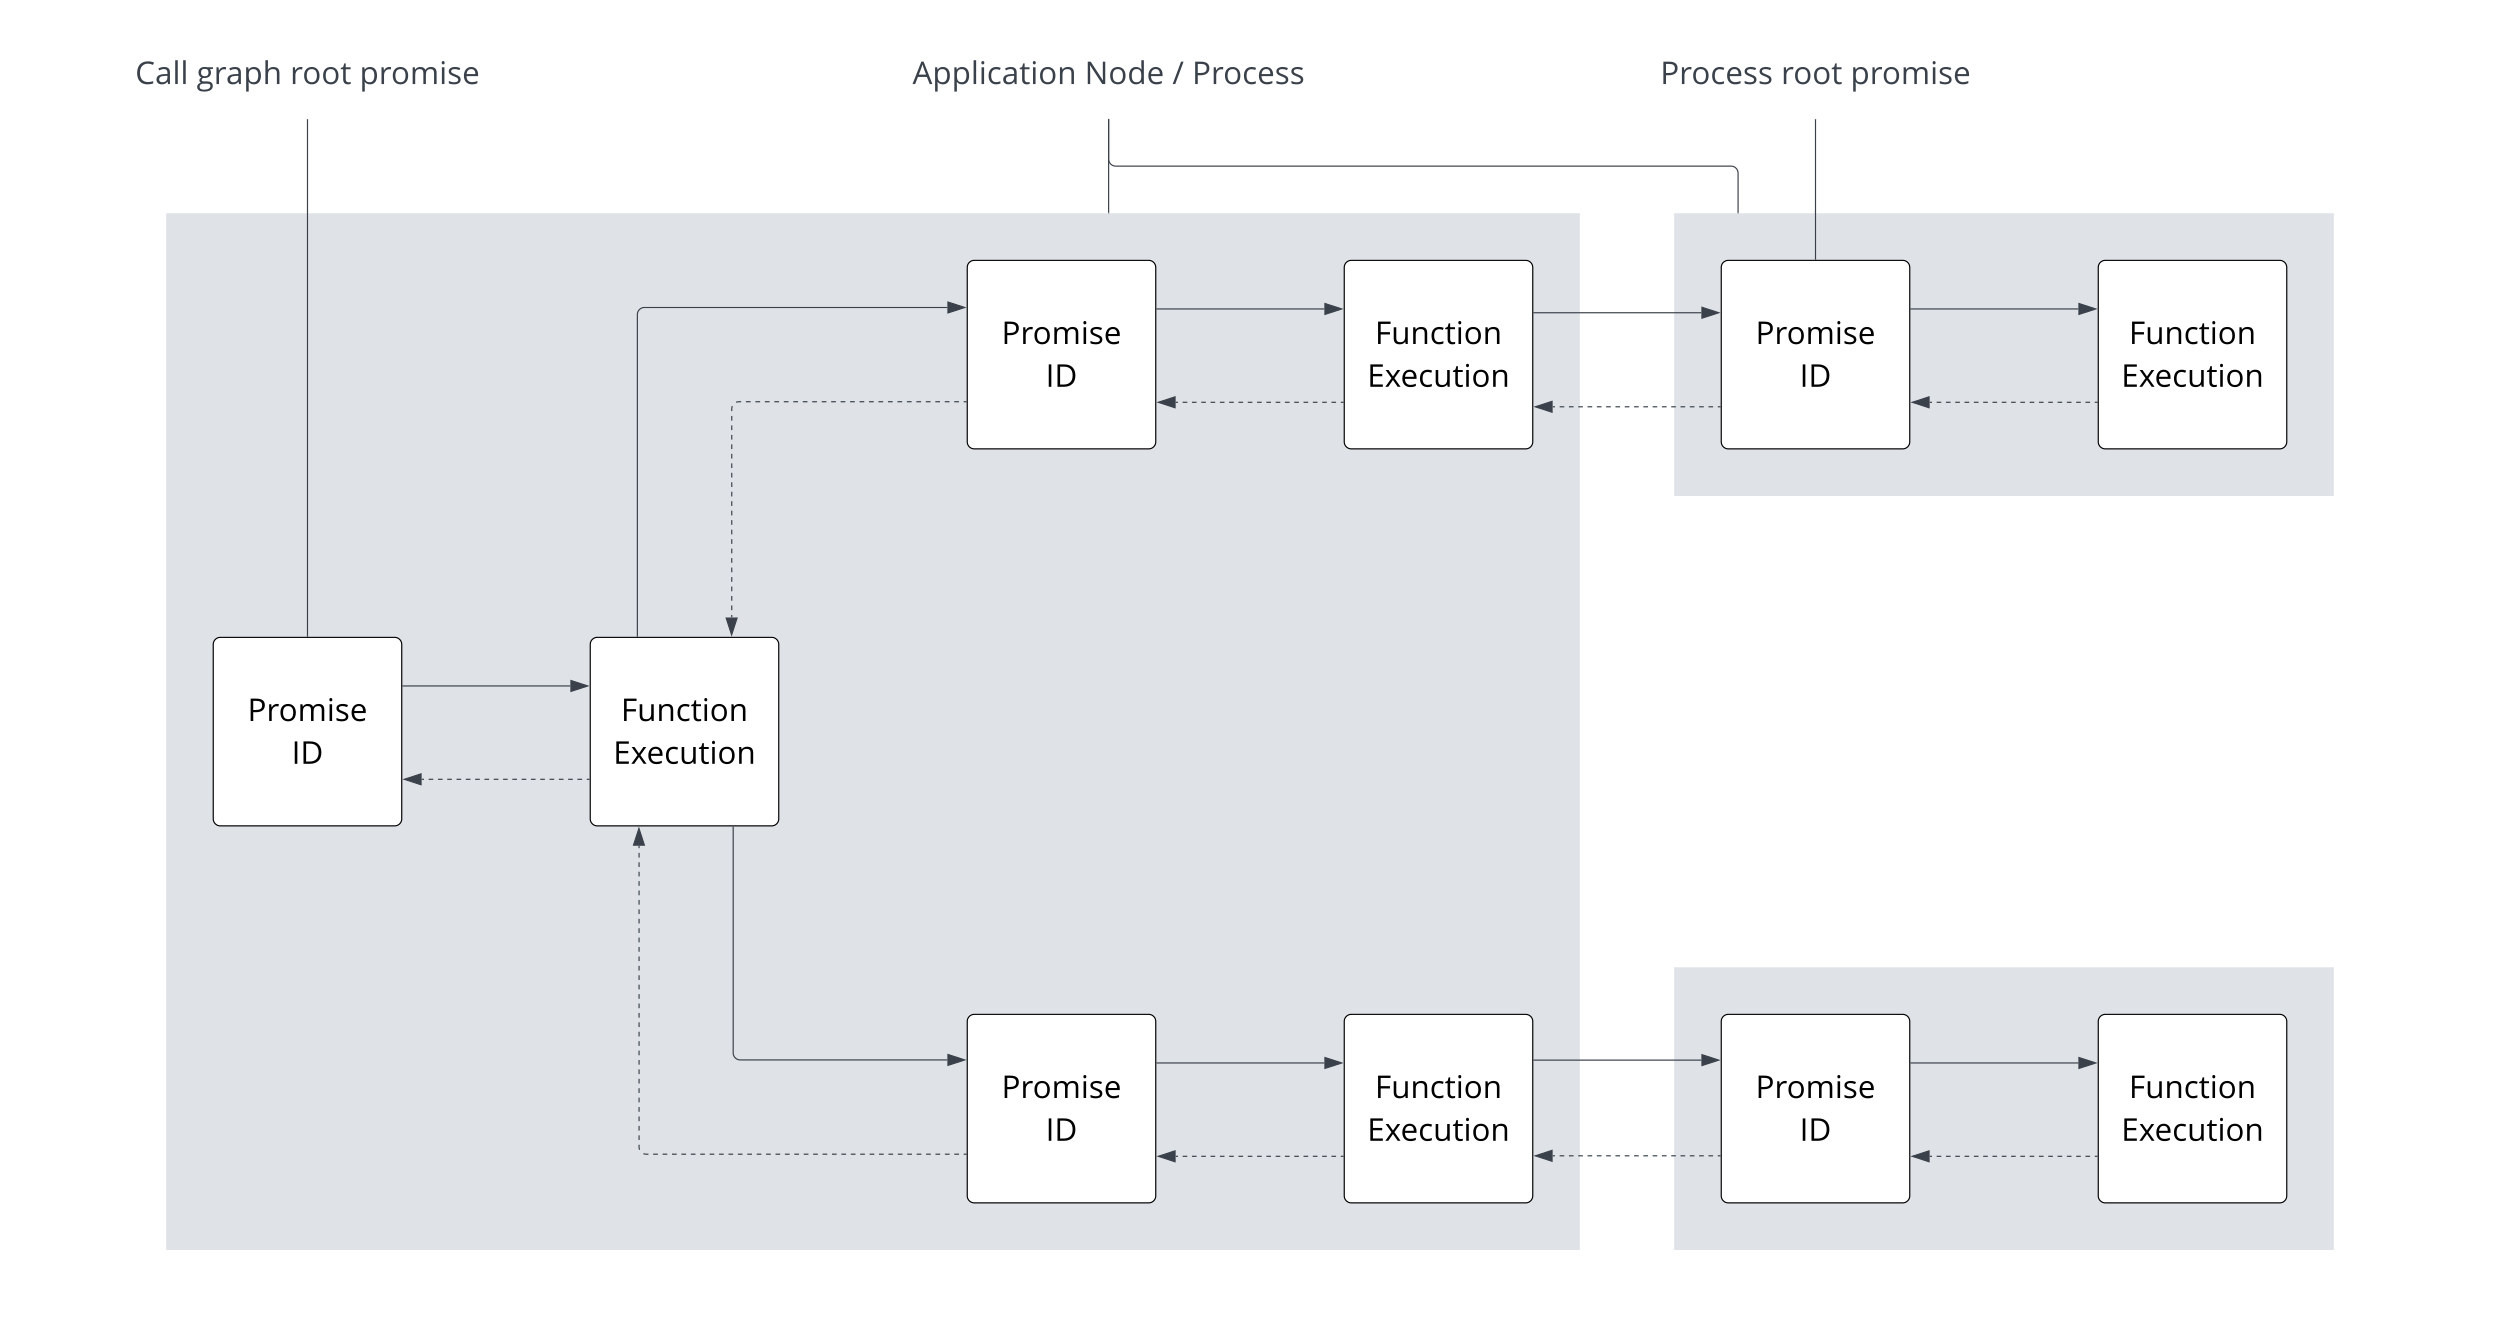 <svg xmlns="http://www.w3.org/2000/svg" xmlns:xlink="http://www.w3.org/1999/xlink" xmlns:lucid="lucid" width="2122" height="1122"><g transform="translate(-299 61)" lucid:page-tab-id="0_0"><path d="M0-500h2500v2000H0z" fill="#fff"/><path d="M320-34a6 6 0 0 1 6-6h2068a6 6 0 0 1 6 6v1068a6 6 0 0 1-6 6H326a6 6 0 0 1-6-6z" stroke="#000" stroke-opacity="0" stroke-width="2" fill="#fff"/><path d="M1720 120h560v240h-560zM440 120h1200v880H440z" stroke="#000" stroke-opacity="0" fill="#dfe3e8"/><path d="M480 486a6 6 0 0 1 6-6h148a6 6 0 0 1 6 6v148a6 6 0 0 1-6 6H486a6 6 0 0 1-6-6z" stroke="#000" fill="#fff"/><use xlink:href="#a" transform="matrix(1,0,0,1,485,485) translate(24.128 66.003)"/><use xlink:href="#b" transform="matrix(1,0,0,1,485,485) translate(61.562 102.318)"/><path d="M800 486a6 6 0 0 1 6-6h148a6 6 0 0 1 6 6v148a6 6 0 0 1-6 6H806a6 6 0 0 1-6-6z" stroke="#000" fill="#fff"/><use xlink:href="#c" transform="matrix(1,0,0,1,805,485) translate(21.087 66.003)"/><use xlink:href="#d" transform="matrix(1,0,0,1,805,485) translate(14.538 102.318)"/><path d="M641 521.24h142.12" stroke="#3a414a" fill="none"/><path d="M641 521.72h-.5v-.95h.5z" stroke="#3a414a" stroke-width=".05" fill="#3a414a"/><path d="M797.88 521.24l-14.26 4.64v-9.27z" stroke="#3a414a" fill="#3a414a"/><path d="M799 600.47h-1.97m-3.95 0h-3.95m-3.95 0h-3.94m-3.95 0h-3.96m-3.95 0h-3.95m-3.95 0h-3.95m-3.95 0h-3.95m-3.94 0h-3.94m-3.95 0h-3.94m-3.94 0h-3.95m-3.95 0h-3.95m-3.95 0h-3.94m-3.95 0h-3.95m-3.95 0h-3.94m-3.96 0h-3.95m-3.96 0h-3.94m-3.95 0h-3.95m-3.95 0h-3.95m-3.94 0h-1.98" stroke="#3a414a" fill="none"/><path d="M799.5 600.94h-.5V600h.5z" stroke="#3a414a" stroke-width=".05" fill="#3a414a"/><path d="M642.12 600.47l14.26-4.64v9.27z" stroke="#3a414a" fill="#3a414a"/><path d="M1120 166a6 6 0 0 1 6-6h148a6 6 0 0 1 6 6v148a6 6 0 0 1-6 6h-148a6 6 0 0 1-6-6z" stroke="#000" fill="#fff"/><use xlink:href="#a" transform="matrix(1,0,0,1,1125,165) translate(24.128 66.003)"/><use xlink:href="#b" transform="matrix(1,0,0,1,1125,165) translate(61.562 102.318)"/><path d="M1440 166a6 6 0 0 1 6-6h148a6 6 0 0 1 6 6v148a6 6 0 0 1-6 6h-148a6 6 0 0 1-6-6z" stroke="#000" fill="#fff"/><use xlink:href="#c" transform="matrix(1,0,0,1,1445,165) translate(21.087 66.003)"/><use xlink:href="#d" transform="matrix(1,0,0,1,1445,165) translate(14.538 102.318)"/><path d="M1281 201.24h142.12" stroke="#3a414a" fill="none"/><path d="M1281 201.72h-.5v-.95h.5z" stroke="#3a414a" stroke-width=".05" fill="#3a414a"/><path d="M1437.88 201.24l-14.26 4.64v-9.27z" stroke="#3a414a" fill="#3a414a"/><path d="M1439 280.47h-1.97m-3.95 0h-3.95m-3.95 0h-3.94m-3.95 0h-3.96m-3.95 0h-3.96m-3.94 0h-3.95m-3.95 0h-3.95m-3.94 0h-3.94m-3.95 0h-3.94m-3.94 0h-3.95m-3.95 0h-3.95m-3.94 0h-3.95m-3.95 0h-3.95m-3.95 0h-3.94m-3.96 0h-3.95m-3.96 0h-3.94m-3.95 0h-3.95m-3.95 0h-3.94m-3.94 0h-1.98" stroke="#3a414a" fill="none"/><path d="M1439.5 280.94h-.5V280h.5z" stroke="#3a414a" stroke-width=".05" fill="#3a414a"/><path d="M1282.12 280.47l14.26-4.64v9.27z" stroke="#3a414a" fill="#3a414a"/><path d="M1120 806a6 6 0 0 1 6-6h148a6 6 0 0 1 6 6v148a6 6 0 0 1-6 6h-148a6 6 0 0 1-6-6z" stroke="#000" fill="#fff"/><use xlink:href="#a" transform="matrix(1,0,0,1,1125,805) translate(24.128 66.003)"/><use xlink:href="#b" transform="matrix(1,0,0,1,1125,805) translate(61.562 102.318)"/><path d="M1440 806a6 6 0 0 1 6-6h148a6 6 0 0 1 6 6v148a6 6 0 0 1-6 6h-148a6 6 0 0 1-6-6z" stroke="#000" fill="#fff"/><use xlink:href="#c" transform="matrix(1,0,0,1,1445,805) translate(21.087 66.003)"/><use xlink:href="#d" transform="matrix(1,0,0,1,1445,805) translate(14.538 102.318)"/><path d="M1281 841.24h142.12" stroke="#3a414a" fill="none"/><path d="M1281 841.72h-.5v-.95h.5z" stroke="#3a414a" stroke-width=".05" fill="#3a414a"/><path d="M1437.88 841.24l-14.26 4.64v-9.27z" stroke="#3a414a" fill="#3a414a"/><path d="M1439 920.47h-1.97m-3.95 0h-3.95m-3.95 0h-3.94m-3.95 0h-3.96m-3.95 0h-3.96m-3.94 0h-3.95m-3.95 0h-3.95m-3.94 0h-3.94m-3.95 0h-3.94m-3.94 0h-3.95m-3.95 0h-3.95m-3.94 0h-3.95m-3.95 0h-3.95m-3.95 0h-3.94m-3.96 0h-3.95m-3.96 0h-3.94m-3.95 0h-3.95m-3.95 0h-3.94m-3.94 0h-1.98" stroke="#3a414a" fill="none"/><path d="M1439.5 920.94h-.5V920h.5z" stroke="#3a414a" stroke-width=".05" fill="#3a414a"/><path d="M1282.12 920.47l14.26-4.64v9.27z" stroke="#3a414a" fill="#3a414a"/><path d="M921.33 641v191.67a6 6 0 0 0 6 6h175.8" stroke="#3a414a" fill="none"/><path d="M921.8 641h-.94v-.5h.95z" stroke="#3a414a" stroke-width=".05" fill="#3a414a"/><path d="M1117.88 838.67l-14.26 4.63v-9.27z" stroke="#3a414a" fill="#3a414a"/><path d="M840 479V206a6 6 0 0 1 6-6h257.12" stroke="#3a414a" fill="none"/><path d="M840.48 479.5h-.96v-.5h.96z" stroke="#3a414a" stroke-width=".05" fill="#3a414a"/><path d="M1117.88 200l-14.26 4.63v-9.26z" stroke="#3a414a" fill="#3a414a"/><path d="M1119 280h-2m-4.03 0h-4.02m-4.02 0h-4.02m-4.02 0h-4.02m-4.02 0h-4.02m-4.02 0h-4.02m-4.02 0h-4.02m-4.02 0h-4.02m-4.02 0h-4.02m-4.03 0h-4.02m-4 0h-4.03m-4.02 0h-4.02m-4.02 0h-4m-4.03 0h-4.02m-4.02 0h-4.02m-4 0h-4.03m-4.03 0h-4.02m-4.02 0h-4.02m-4.02 0h-4.02m-4.02 0h-4.02m-4.02 0h-4.02m-4.02 0h-4.02m-4.03 0h-4.03m-4.02 0h-4.02m-4.02 0h-2l-.94.07-.9.22-.45.17m-3.23 3.24l-.18.45-.23.9-.07.95v2m0 4.04v4.02m0 4.03v4m0 4.04v4.03m0 4.02v4.02m0 4.02v4.03m0 4.02v4.02m0 4.02v4.03m0 4.02v4.02m0 4.02v4.03m0 4.02v4.02m0 4.03v4.02m0 4.03v4.02m0 4.03v4.02m0 4.03v4.02m0 4.03v4.02m0 4.03v4.02m0 4.03v4.02m0 4.03v4.03m0 4.02v4.03m0 4.02v4.03m0 4.02v4.03m0 4.02v2.02" stroke="#3a414a" fill="none"/><path d="M1119.5 280.48h-.5v-.96h.5z" stroke="#3a414a" stroke-width=".05" fill="#3a414a"/><path d="M920 477.88l-4.63-14.26h9.26z" stroke="#3a414a" fill="#3a414a"/><path d="M1119 918.67h-2m-4 0h-4m-3.98 0h-4m-4 0h-4m-3.98 0h-4m-4 0h-4m-3.98 0h-4m-4 0h-4m-3.98 0h-4m-4 0h-4m-3.98 0h-4m-4 0h-4m-3.98 0h-4m-4 0h-4m-4 0h-3.98m-4 0h-4m-4 0h-3.98m-4 0h-4m-4 0h-3.98m-4 0h-4m-4 0h-3.98m-4 0h-4m-4 0h-3.98m-4 0h-4m-4 0h-3.98m-4 0h-4m-4 0h-3.98m-4 0h-4m-4 0h-3.98m-4 0h-4m-4 0h-3.98m-4 0h-4m-4 0h-3.98m-4 0h-4m-4 0h-2l-.93-.08-.92-.23-.44-.18m-3.23-3.24l-.17-.44-.22-.9-.07-.95v-2m0-4v-4m0-4v-4m0-4v-3.98m0-4v-4m0-4v-4m0-4v-4m0-4v-3.98m0-4v-4m0-4v-4m0-4v-3.98m0-4v-4m0-4v-4m0-4v-3.98m0-4v-4m0-4v-4m0-4v-3.98m0-4v-4m0-4v-4m0-4v-3.98m0-4v-4m0-4v-4m0-4v-3.98m0-4v-4m0-4v-4m0-4v-3.98m0-4v-4m0-4v-4m0-4v-3.98m0-4v-4m0-4v-4m0-4v-3.98m0-4v-2" stroke="#3a414a" fill="none"/><path d="M1119.5 919.14h-.5v-.95h.5z" stroke="#3a414a" stroke-width=".05" fill="#3a414a"/><path d="M841.33 642.12l4.64 14.26h-9.27z" stroke="#3a414a" fill="#3a414a"/><path d="M1760 166a6 6 0 0 1 6-6h148a6 6 0 0 1 6 6v148a6 6 0 0 1-6 6h-148a6 6 0 0 1-6-6z" stroke="#000" fill="#fff"/><use xlink:href="#e" transform="matrix(1,0,0,1,1765,165) translate(24.128 66.003)"/><use xlink:href="#f" transform="matrix(1,0,0,1,1765,165) translate(61.562 102.318)"/><path d="M2080 166a6 6 0 0 1 6-6h148a6 6 0 0 1 6 6v148a6 6 0 0 1-6 6h-148a6 6 0 0 1-6-6z" stroke="#000" fill="#fff"/><use xlink:href="#g" transform="matrix(1,0,0,1,2085,165) translate(21.087 66.003)"/><use xlink:href="#h" transform="matrix(1,0,0,1,2085,165) translate(14.538 102.318)"/><path d="M1921 201.24h142.1" stroke="#3a414a" fill="none"/><path d="M1921 201.72h-.5v-.95h.5z" stroke="#3a414a" stroke-width=".05" fill="#3a414a"/><path d="M2077.88 201.24l-14.27 4.64v-9.27z" stroke="#3a414a" fill="#3a414a"/><path d="M2079 280.47h-1.97m-3.95 0h-3.95m-3.95 0h-3.94m-3.95 0h-3.96m-3.95 0h-3.96m-3.94 0h-3.95m-3.95 0h-3.95m-3.94 0h-3.94m-3.95 0h-3.94m-3.94 0h-3.95m-3.95 0h-3.95m-3.94 0h-3.95m-3.95 0h-3.95m-3.95 0h-3.94m-3.96 0h-3.95m-3.96 0h-3.94m-3.95 0h-3.95m-3.95 0h-3.94m-3.94 0h-1.98" stroke="#3a414a" fill="none"/><path d="M2079.5 280.94h-.5V280h.5z" stroke="#3a414a" stroke-width=".05" fill="#3a414a"/><path d="M1922.12 280.47l14.26-4.64v9.27z" stroke="#3a414a" fill="#3a414a"/><path d="M1720 760h560v240h-560z" stroke="#000" stroke-opacity="0" fill="#dfe3e8"/><path d="M1760 806a6 6 0 0 1 6-6h148a6 6 0 0 1 6 6v148a6 6 0 0 1-6 6h-148a6 6 0 0 1-6-6z" stroke="#000" fill="#fff"/><use xlink:href="#e" transform="matrix(1,0,0,1,1765,805) translate(24.128 66.003)"/><use xlink:href="#f" transform="matrix(1,0,0,1,1765,805) translate(61.562 102.318)"/><path d="M2080 806a6 6 0 0 1 6-6h148a6 6 0 0 1 6 6v148a6 6 0 0 1-6 6h-148a6 6 0 0 1-6-6z" stroke="#000" fill="#fff"/><use xlink:href="#g" transform="matrix(1,0,0,1,2085,805) translate(21.087 66.003)"/><use xlink:href="#h" transform="matrix(1,0,0,1,2085,805) translate(14.538 102.318)"/><path d="M1921 841.24h142.12" stroke="#3a414a" fill="none"/><path d="M1921 841.72h-.5v-.95h.5z" stroke="#3a414a" stroke-width=".05" fill="#3a414a"/><path d="M2077.88 841.24l-14.26 4.64v-9.27z" stroke="#3a414a" fill="#3a414a"/><path d="M2079 920.47h-1.97m-3.95 0h-3.95m-3.95 0h-3.94m-3.95 0h-3.96m-3.95 0h-3.96m-3.94 0h-3.95m-3.95 0h-3.95m-3.94 0h-3.94m-3.95 0h-3.94m-3.94 0h-3.95m-3.95 0h-3.95m-3.94 0h-3.95m-3.95 0h-3.95m-3.95 0h-3.94m-3.96 0h-3.95m-3.96 0h-3.94m-3.95 0h-3.95m-3.95 0h-3.94m-3.94 0h-1.98" stroke="#3a414a" fill="none"/><path d="M2079.5 920.94h-.5V920h.5z" stroke="#3a414a" stroke-width=".05" fill="#3a414a"/><path d="M1922.12 920.47l14.26-4.64v9.27z" stroke="#3a414a" fill="#3a414a"/><path d="M1601 838.83h142.12" stroke="#3a414a" fill="none"/><path d="M1601 839.3h-.5v-.95h.5z" stroke="#3a414a" stroke-width=".05" fill="#3a414a"/><path d="M1757.88 838.83l-14.26 4.63v-9.27z" stroke="#3a414a" fill="#3a414a"/><path d="M1759 920.05h-1.97m-3.95 0h-3.95m-3.95 0h-3.94m-3.95 0h-3.96m-3.95 0h-3.96m-3.94 0h-3.95m-3.95 0h-3.95m-3.94 0h-3.94m-3.95 0h-3.94m-3.94 0h-3.95m-3.95 0h-3.95m-3.94 0h-3.95m-3.95 0h-3.95m-3.95 0h-3.94m-3.96 0h-3.95m-3.96 0h-3.94m-3.95 0h-3.95m-3.95 0h-3.94m-3.94 0h-1.98" stroke="#3a414a" fill="none"/><path d="M1759.5 920.52h-.5v-.95h.5z" stroke="#3a414a" stroke-width=".05" fill="#3a414a"/><path d="M1602.12 920.05l14.26-4.64v9.28z" stroke="#3a414a" fill="#3a414a"/><path d="M1601 204.46h142.12" stroke="#3a414a" fill="none"/><path d="M1601 204.93h-.5v-.95h.5z" stroke="#3a414a" stroke-width=".05" fill="#3a414a"/><path d="M1757.88 204.46l-14.27 4.63.02-9.28z" stroke="#3a414a" fill="#3a414a"/><path d="M1759 284.28h-1.97m-3.95 0h-3.95m-3.95 0h-3.94m-3.95 0h-3.96m-3.95 0h-3.96m-3.94 0h-3.95m-3.95 0h-3.95m-3.94 0h-3.94m-3.95 0h-3.94m-3.94 0h-3.95m-3.95 0h-3.95m-3.94 0h-3.95m-3.95 0h-3.95m-3.95 0h-3.94m-3.96 0h-3.95m-3.96 0h-3.94m-3.95 0h-3.95m-3.95 0h-3.94m-3.94 0h-1.98" stroke="#3a414a" fill="none"/><path d="M1759.5 284.75h-.5v-.95h.5z" stroke="#3a414a" stroke-width=".05" fill="#3a414a"/><path d="M1602.12 284.28l14.26-4.64v9.27z" stroke="#3a414a" fill="#3a414a"/><path d="M360-34a6 6 0 0 1 6-6h388a6 6 0 0 1 6 6v68a6 6 0 0 1-6 6H366a6 6 0 0 1-6-6z" fill="none"/><use xlink:href="#i" transform="matrix(1,0,0,1,360,-40) translate(53.783 50.345)"/><use xlink:href="#j" transform="matrix(1,0,0,1,360,-40) translate(105.853 50.345)"/><use xlink:href="#k" transform="matrix(1,0,0,1,360,-40) translate(185.28 50.345)"/><use xlink:href="#l" transform="matrix(1,0,0,1,360,-40) translate(244.186 50.345)"/><path d="M1640-34a6 6 0 0 1 6-6h388a6 6 0 0 1 6 6v68a6 6 0 0 1-6 6h-388a6 6 0 0 1-6-6z" fill="none"/><use xlink:href="#m" transform="matrix(1,0,0,1,1640,-40) translate(68.262 50.345)"/><use xlink:href="#k" transform="matrix(1,0,0,1,1640,-40) translate(170.801 50.345)"/><use xlink:href="#l" transform="matrix(1,0,0,1,1640,-40) translate(229.707 50.345)"/><path d="M1840 40.5V159" stroke="#3a414a" fill="none"/><path d="M1840.47 40.5h-.94V40h.94zM1840.47 159.5h-.94v-.5h.94z" stroke="#3a414a" stroke-width=".05" fill="#3a414a"/><path d="M560 40.5V479" stroke="#3a414a" fill="none"/><path d="M560.48 40.5h-.96V40h.96zM560.48 479.5h-.96v-.5h.96z" stroke="#3a414a" stroke-width=".05" fill="#3a414a"/><path d="M1040-34a6 6 0 0 1 6-6h388a6 6 0 0 1 6 6v68a6 6 0 0 1-6 6h-388a6 6 0 0 1-6-6z" fill="none"/><g><use xlink:href="#n" transform="matrix(1,0,0,1,1040,-40) translate(33.548 50.345)"/><use xlink:href="#o" transform="matrix(1,0,0,1,1040,-40) translate(179.681 50.345)"/><use xlink:href="#p" transform="matrix(1,0,0,1,1040,-40) translate(254.121 50.345)"/><use xlink:href="#q" transform="matrix(1,0,0,1,1040,-40) translate(270.84 50.345)"/></g><path d="M1240 40.5v79" stroke="#3a414a" fill="none"/><path d="M1240.47 40.5h-.94V40h.94zM1240.47 120h-.94v-.5h.94z" stroke="#3a414a" stroke-width=".05" fill="#3a414a"/><path d="M1240 40.5V74a6 6 0 0 0 6 6h522.28a6 6 0 0 1 6 6v33.5" stroke="#3a414a" fill="none"/><path d="M1240.47 40.5h-.94V40h.94zM1774.75 120h-.95v-.5h.95z" stroke="#3a414a" stroke-width=".05" fill="#3a414a"/><defs><path d="M1128-1036c0 321-241 464-585 461H371V0H201v-1462h379c365 0 548 142 548 426zm-176 8c0-218-150-286-391-287H371v594h153c270-3 428-62 428-307" id="r"/><path d="M340-893c80-153 237-262 467-211l-23 154c-45-10-85-15-120-15-184-3-322 182-322 377V0H176v-1096h137l19 203h8" id="s"/><path d="M621-1116c316 0 501 239 501 567 0 339-180 575-508 569S119-212 115-549c-4-339 178-567 506-567zm-5 141c-239 0-329 168-329 426 0 255 93 430 331 430s332-174 332-430-95-426-334-426" id="t"/><path d="M1368-1116c259 2 372 131 371 401V0h-166v-713c0-168-66-262-230-262-221 0-303 131-303 363V0H874v-713c-1-169-66-262-231-262-235 0-301 142-301 400V0H176v-1096h135l27 150h8c56-99 174-170 324-170 171 0 283 62 336 186h8c60-108 189-187 354-186" id="u"/><path d="M342 0H176v-1096h166V0zm-82-1282c-61 0-98-43-98-111 0-69 36-110 98-110 59 0 98 43 98 110s-39 111-98 111" id="v"/><path d="M502-977c-130 0-238 32-238 139 0 75 39 101 95 134 33 19 97 46 192 81 130 48 217 95 263 143s69 108 69 181C883-73 695 20 449 20 304 20 190-3 109-49v-154c91 47 216 86 344 86 149 0 270-36 270-168 0-43-21-76-55-109-56-55-367-158-434-208-74-55-128-109-128-225 0-327 490-342 754-217l-59 135c-110-45-210-68-299-68" id="w"/><path d="M995-51C878-2 799 19 639 20c-329 2-524-221-524-559 0-326 172-577 481-577 278 0 451 210 446 493v105H287c4 242 121 392 358 393 118 0 235-25 350-74v148zM864-653c2-195-85-324-270-324-190 0-288 139-303 324h573" id="x"/><g id="a"><use transform="matrix(0.013,0,0,0.013,0,0)" xlink:href="#r"/><use transform="matrix(0.013,0,0,0.013,16.055,0)" xlink:href="#s"/><use transform="matrix(0.013,0,0,0.013,26.406,0)" xlink:href="#t"/><use transform="matrix(0.013,0,0,0.013,42.513,0)" xlink:href="#u"/><use transform="matrix(0.013,0,0,0.013,67.318,0)" xlink:href="#v"/><use transform="matrix(0.013,0,0,0.013,74.063,0)" xlink:href="#w"/><use transform="matrix(0.013,0,0,0.013,86.784,0)" xlink:href="#x"/></g><path d="M201 0v-1462h170V0H201" id="y"/><path d="M649-1462c450-4 719 268 719 717 0 484-276 748-762 745H201v-1462h448zM578-147c400 1 610-197 610-592 1-379-192-576-570-576H371v1168h207" id="z"/><g id="b"><use transform="matrix(0.013,0,0,0.013,0,0)" xlink:href="#y"/><use transform="matrix(0.013,0,0,0.013,7.435,0)" xlink:href="#z"/></g><path d="M371 0H201v-1462h815v151H371v535h606v151H371V0" id="A"/><path d="M563 20c-271 0-399-123-399-399v-717h168v711c1 177 76 266 252 266 250 0 331-135 331-401v-576h166V0H944l-24-147h-9C848-44 724 20 563 20" id="B"/><path d="M694-1116c270 0 399 125 398 401V0H926v-709c-1-177-76-266-252-266-250 0-332 133-332 400V0H176v-1096h135l27 150h8c62-101 190-170 348-170" id="C"/><path d="M287-543c-1 247 91 418 323 418 91 0 185-20 281-59v147C818 1 725 20 614 20c-329 0-499-221-499-561 0-349 172-575 510-575 96 0 221 26 282 57l-51 141c-61-25-157-50-235-51-223 0-334 142-334 426" id="D"/><path d="M354-322c-2 123 60 204 176 205 51 1 114-10 150-20v127C647 7 557 20 506 20 294 20 188-92 188-315v-652H31v-80l157-69 70-234h96v254h318v129H354v645" id="E"/><g id="c"><use transform="matrix(0.013,0,0,0.013,0,0)" xlink:href="#A"/><use transform="matrix(0.013,0,0,0.013,13.763,0)" xlink:href="#B"/><use transform="matrix(0.013,0,0,0.013,30.13,0)" xlink:href="#C"/><use transform="matrix(0.013,0,0,0.013,46.497,0)" xlink:href="#D"/><use transform="matrix(0.013,0,0,0.013,59.193,0)" xlink:href="#E"/><use transform="matrix(0.013,0,0,0.013,68.607,0)" xlink:href="#v"/><use transform="matrix(0.013,0,0,0.013,75.352,0)" xlink:href="#t"/><use transform="matrix(0.013,0,0,0.013,91.458,0)" xlink:href="#C"/></g><path d="M1016 0H201v-1462h815v151H371v471h606v150H371v538h645V0" id="F"/><path d="M440-561L59-1096h189l289 420 288-420h187L631-561 1032 0H844L537-444 227 0H39" id="G"/><g id="d"><use transform="matrix(0.013,0,0,0.013,0,0)" xlink:href="#F"/><use transform="matrix(0.013,0,0,0.013,14.831,0)" xlink:href="#G"/><use transform="matrix(0.013,0,0,0.013,28.268,0)" xlink:href="#x"/><use transform="matrix(0.013,0,0,0.013,43.229,0)" xlink:href="#D"/><use transform="matrix(0.013,0,0,0.013,55.924,0)" xlink:href="#B"/><use transform="matrix(0.013,0,0,0.013,72.292,0)" xlink:href="#E"/><use transform="matrix(0.013,0,0,0.013,81.706,0)" xlink:href="#v"/><use transform="matrix(0.013,0,0,0.013,88.451,0)" xlink:href="#t"/><use transform="matrix(0.013,0,0,0.013,104.557,0)" xlink:href="#C"/></g><g id="e"><use transform="matrix(0.013,0,0,0.013,0,0)" xlink:href="#r"/><use transform="matrix(0.013,0,0,0.013,16.055,0)" xlink:href="#s"/><use transform="matrix(0.013,0,0,0.013,26.406,0)" xlink:href="#t"/><use transform="matrix(0.013,0,0,0.013,42.513,0)" xlink:href="#u"/><use transform="matrix(0.013,0,0,0.013,67.318,0)" xlink:href="#v"/><use transform="matrix(0.013,0,0,0.013,74.063,0)" xlink:href="#w"/><use transform="matrix(0.013,0,0,0.013,86.784,0)" xlink:href="#x"/></g><g id="f"><use transform="matrix(0.013,0,0,0.013,0,0)" xlink:href="#y"/><use transform="matrix(0.013,0,0,0.013,7.435,0)" xlink:href="#z"/></g><g id="g"><use transform="matrix(0.013,0,0,0.013,0,0)" xlink:href="#A"/><use transform="matrix(0.013,0,0,0.013,13.763,0)" xlink:href="#B"/><use transform="matrix(0.013,0,0,0.013,30.13,0)" xlink:href="#C"/><use transform="matrix(0.013,0,0,0.013,46.497,0)" xlink:href="#D"/><use transform="matrix(0.013,0,0,0.013,59.193,0)" xlink:href="#E"/><use transform="matrix(0.013,0,0,0.013,68.607,0)" xlink:href="#v"/><use transform="matrix(0.013,0,0,0.013,75.352,0)" xlink:href="#t"/><use transform="matrix(0.013,0,0,0.013,91.458,0)" xlink:href="#C"/></g><g id="h"><use transform="matrix(0.013,0,0,0.013,0,0)" xlink:href="#F"/><use transform="matrix(0.013,0,0,0.013,14.831,0)" xlink:href="#G"/><use transform="matrix(0.013,0,0,0.013,28.268,0)" xlink:href="#x"/><use transform="matrix(0.013,0,0,0.013,43.229,0)" xlink:href="#D"/><use transform="matrix(0.013,0,0,0.013,55.924,0)" xlink:href="#B"/><use transform="matrix(0.013,0,0,0.013,72.292,0)" xlink:href="#E"/><use transform="matrix(0.013,0,0,0.013,81.706,0)" xlink:href="#v"/><use transform="matrix(0.013,0,0,0.013,88.451,0)" xlink:href="#t"/><use transform="matrix(0.013,0,0,0.013,104.557,0)" xlink:href="#C"/></g><path fill="#3a414a" d="M125-733c6-459 248-750 704-750 153 0 287 28 402 84l-72 146c-111-52-221-78-332-78-334-1-520 251-520 600 0 361 171 600 518 600 102 0 218-18 349-55v149C1073 1 948 20 799 20c-445 1-680-294-674-753" id="H"/><path fill="#3a414a" d="M588-1114c260 0 384 106 385 366V0H850l-33-156h-8C708-34 639 17 442 20 231 23 94-94 94-303c0-221 177-337 531-348l186-6c11-203-40-320-233-320-91 0-195 28-310 84l-51-127c97-53 229-94 371-94zM268-301c-1 123 81 184 207 184 203 0 334-120 332-323v-99c-257 14-539-7-539 238" id="I"/><path fill="#3a414a" d="M342 0H176v-1556h166V0" id="J"/><g id="i"><use transform="matrix(0.013,0,0,0.013,0,0)" xlink:href="#H"/><use transform="matrix(0.013,0,0,0.013,16.823,0)" xlink:href="#I"/><use transform="matrix(0.013,0,0,0.013,31.654,0)" xlink:href="#J"/><use transform="matrix(0.013,0,0,0.013,38.398,0)" xlink:href="#J"/></g><path fill="#3a414a" d="M125-741c0-247 161-377 414-375 57 0 109 7 155 20h379v105l-203 24c37 48 72 129 72 219 0 255-227 390-504 345-71 37-106 84-106 141 0 78 66 88 164 88h194c219-1 369 87 369 293 0 121-49 213-146 277s-239 96-426 96c-250 0-448-83-448-306C39 36 147-58 283-86c-52-23-102-79-99-152 4-104 57-143 133-192-107-42-192-164-192-311zM438-25c-143-1-242 70-239 209s131 181 290 181c139 0 242-21 309-63s101-98 101-169c0-147-88-158-262-158H438zm94-970c-158 0-243 88-243 250 0 153 93 233 246 233 162 0 243-79 243-236 0-165-82-247-246-247" id="K"/><path fill="#3a414a" d="M340-893c80-153 237-262 467-211l-23 154c-45-10-85-15-120-15-184-3-322 182-322 377V0H176v-1096h137l19 203h8" id="L"/><path fill="#3a414a" d="M1141-549c0 329-147 569-455 569-159 0-273-61-344-161h-12c23 199 7 418 12 633H176v-1588h135l23 150h8c77-108 175-170 344-170 311 0 455 237 455 567zm-172-2c0-242-88-424-307-424-256 0-323 154-320 426 3 280 68 430 324 430 213 0 303-196 303-432" id="M"/><path fill="#3a414a" d="M690-1114c271 2 402 123 402 399V0H926v-709c-1-177-76-266-252-266-251 0-332 135-332 402V0H176v-1556h166c-4 200 8 426-8 612h10c61-100 187-171 346-170" id="N"/><g id="j"><use transform="matrix(0.013,0,0,0.013,0,0)" xlink:href="#K"/><use transform="matrix(0.013,0,0,0.013,14.609,0)" xlink:href="#L"/><use transform="matrix(0.013,0,0,0.013,24.961,0)" xlink:href="#I"/><use transform="matrix(0.013,0,0,0.013,39.792,0)" xlink:href="#M"/><use transform="matrix(0.013,0,0,0.013,56.133,0)" xlink:href="#N"/></g><path fill="#3a414a" d="M621-1116c316 0 501 239 501 567 0 339-180 575-508 569S119-212 115-549c-4-339 178-567 506-567zm-5 141c-239 0-329 168-329 426 0 255 93 430 331 430s332-174 332-430-95-426-334-426" id="O"/><path fill="#3a414a" d="M354-322c-2 123 60 204 176 205 51 1 114-10 150-20v127C647 7 557 20 506 20 294 20 188-92 188-315v-652H31v-80l157-69 70-234h96v254h318v129H354v645" id="P"/><g id="k"><use transform="matrix(0.013,0,0,0.013,0,0)" xlink:href="#L"/><use transform="matrix(0.013,0,0,0.013,10.352,0)" xlink:href="#O"/><use transform="matrix(0.013,0,0,0.013,26.458,0)" xlink:href="#O"/><use transform="matrix(0.013,0,0,0.013,42.565,0)" xlink:href="#P"/></g><path fill="#3a414a" d="M1368-1116c259 2 372 131 371 401V0h-166v-713c0-168-66-262-230-262-221 0-303 131-303 363V0H874v-713c-1-169-66-262-231-262-235 0-301 142-301 400V0H176v-1096h135l27 150h8c56-99 174-170 324-170 171 0 283 62 336 186h8c60-108 189-187 354-186" id="Q"/><path fill="#3a414a" d="M342 0H176v-1096h166V0zm-82-1282c-61 0-98-43-98-111 0-69 36-110 98-110 59 0 98 43 98 110s-39 111-98 111" id="R"/><path fill="#3a414a" d="M502-977c-130 0-238 32-238 139 0 75 39 101 95 134 33 19 97 46 192 81 130 48 217 95 263 143s69 108 69 181C883-73 695 20 449 20 304 20 190-3 109-49v-154c91 47 216 86 344 86 149 0 270-36 270-168 0-43-21-76-55-109-56-55-367-158-434-208-74-55-128-109-128-225 0-327 490-342 754-217l-59 135c-110-45-210-68-299-68" id="S"/><path fill="#3a414a" d="M995-51C878-2 799 19 639 20c-329 2-524-221-524-559 0-326 172-577 481-577 278 0 451 210 446 493v105H287c4 242 121 392 358 393 118 0 235-25 350-74v148zM864-653c2-195-85-324-270-324-190 0-288 139-303 324h573" id="T"/><g id="l"><use transform="matrix(0.013,0,0,0.013,0,0)" xlink:href="#M"/><use transform="matrix(0.013,0,0,0.013,16.341,0)" xlink:href="#L"/><use transform="matrix(0.013,0,0,0.013,26.693,0)" xlink:href="#O"/><use transform="matrix(0.013,0,0,0.013,42.799,0)" xlink:href="#Q"/><use transform="matrix(0.013,0,0,0.013,67.604,0)" xlink:href="#R"/><use transform="matrix(0.013,0,0,0.013,74.349,0)" xlink:href="#S"/><use transform="matrix(0.013,0,0,0.013,87.07,0)" xlink:href="#T"/></g><path fill="#3a414a" d="M1128-1036c0 321-241 464-585 461H371V0H201v-1462h379c365 0 548 142 548 426zm-176 8c0-218-150-286-391-287H371v594h153c270-3 428-62 428-307" id="U"/><path fill="#3a414a" d="M287-543c-1 247 91 418 323 418 91 0 185-20 281-59v147C818 1 725 20 614 20c-329 0-499-221-499-561 0-349 172-575 510-575 96 0 221 26 282 57l-51 141c-61-25-157-50-235-51-223 0-334 142-334 426" id="V"/><g id="m"><use transform="matrix(0.013,0,0,0.013,0,0)" xlink:href="#U"/><use transform="matrix(0.013,0,0,0.013,16.055,0)" xlink:href="#L"/><use transform="matrix(0.013,0,0,0.013,26.406,0)" xlink:href="#O"/><use transform="matrix(0.013,0,0,0.013,42.513,0)" xlink:href="#V"/><use transform="matrix(0.013,0,0,0.013,55.208,0)" xlink:href="#T"/><use transform="matrix(0.013,0,0,0.013,70.169,0)" xlink:href="#S"/><use transform="matrix(0.013,0,0,0.013,82.891,0)" xlink:href="#S"/></g><path fill="#3a414a" d="M1120 0L938-465H352L172 0H0l578-1468h143L1296 0h-176zM885-618c-81-228-168-420-238-664-57 230-159 449-235 664h473" id="W"/><path fill="#3a414a" d="M694-1116c270 0 399 125 398 401V0H926v-709c-1-177-76-266-252-266-250 0-332 133-332 400V0H176v-1096h135l27 150h8c62-101 190-170 348-170" id="X"/><g id="n"><use transform="matrix(0.013,0,0,0.013,0,0)" xlink:href="#W"/><use transform="matrix(0.013,0,0,0.013,16.875,0)" xlink:href="#M"/><use transform="matrix(0.013,0,0,0.013,33.216,0)" xlink:href="#M"/><use transform="matrix(0.013,0,0,0.013,49.557,0)" xlink:href="#J"/><use transform="matrix(0.013,0,0,0.013,56.302,0)" xlink:href="#R"/><use transform="matrix(0.013,0,0,0.013,63.047,0)" xlink:href="#V"/><use transform="matrix(0.013,0,0,0.013,75.742,0)" xlink:href="#I"/><use transform="matrix(0.013,0,0,0.013,90.573,0)" xlink:href="#P"/><use transform="matrix(0.013,0,0,0.013,99.987,0)" xlink:href="#R"/><use transform="matrix(0.013,0,0,0.013,106.732,0)" xlink:href="#O"/><use transform="matrix(0.013,0,0,0.013,122.839,0)" xlink:href="#X"/></g><path fill="#3a414a" d="M1198-240c-25-390-10-810-14-1222h159V0h-194L350-1227h-8c30 405 10 805 16 1227H201v-1462h192l797 1222h8" id="Y"/><path fill="#3a414a" d="M115-545c0-330 146-571 454-571 149 0 263 54 342 162h13c-20-185-8-401-11-602h166V0H944l-22-147h-9C836-36 722 20 569 20c-309 0-454-234-454-565zm172 2c0 249 78 424 303 424 257 0 327-150 323-426-4-282-68-432-325-432-220 0-301 191-301 434" id="Z"/><g id="o"><use transform="matrix(0.013,0,0,0.013,0,0)" xlink:href="#Y"/><use transform="matrix(0.013,0,0,0.013,20.104,0)" xlink:href="#O"/><use transform="matrix(0.013,0,0,0.013,36.211,0)" xlink:href="#Z"/><use transform="matrix(0.013,0,0,0.013,52.552,0)" xlink:href="#T"/></g><path fill="#3a414a" d="M731-1462L186 0H20l545-1462h166" id="aa"/><use transform="matrix(0.013,0,0,0.013,0,0)" xlink:href="#aa" id="p"/><g id="q"><use transform="matrix(0.013,0,0,0.013,0,0)" xlink:href="#U"/><use transform="matrix(0.013,0,0,0.013,16.055,0)" xlink:href="#L"/><use transform="matrix(0.013,0,0,0.013,26.406,0)" xlink:href="#O"/><use transform="matrix(0.013,0,0,0.013,42.513,0)" xlink:href="#V"/><use transform="matrix(0.013,0,0,0.013,55.208,0)" xlink:href="#T"/><use transform="matrix(0.013,0,0,0.013,70.169,0)" xlink:href="#S"/><use transform="matrix(0.013,0,0,0.013,82.891,0)" xlink:href="#S"/></g></defs></g></svg>